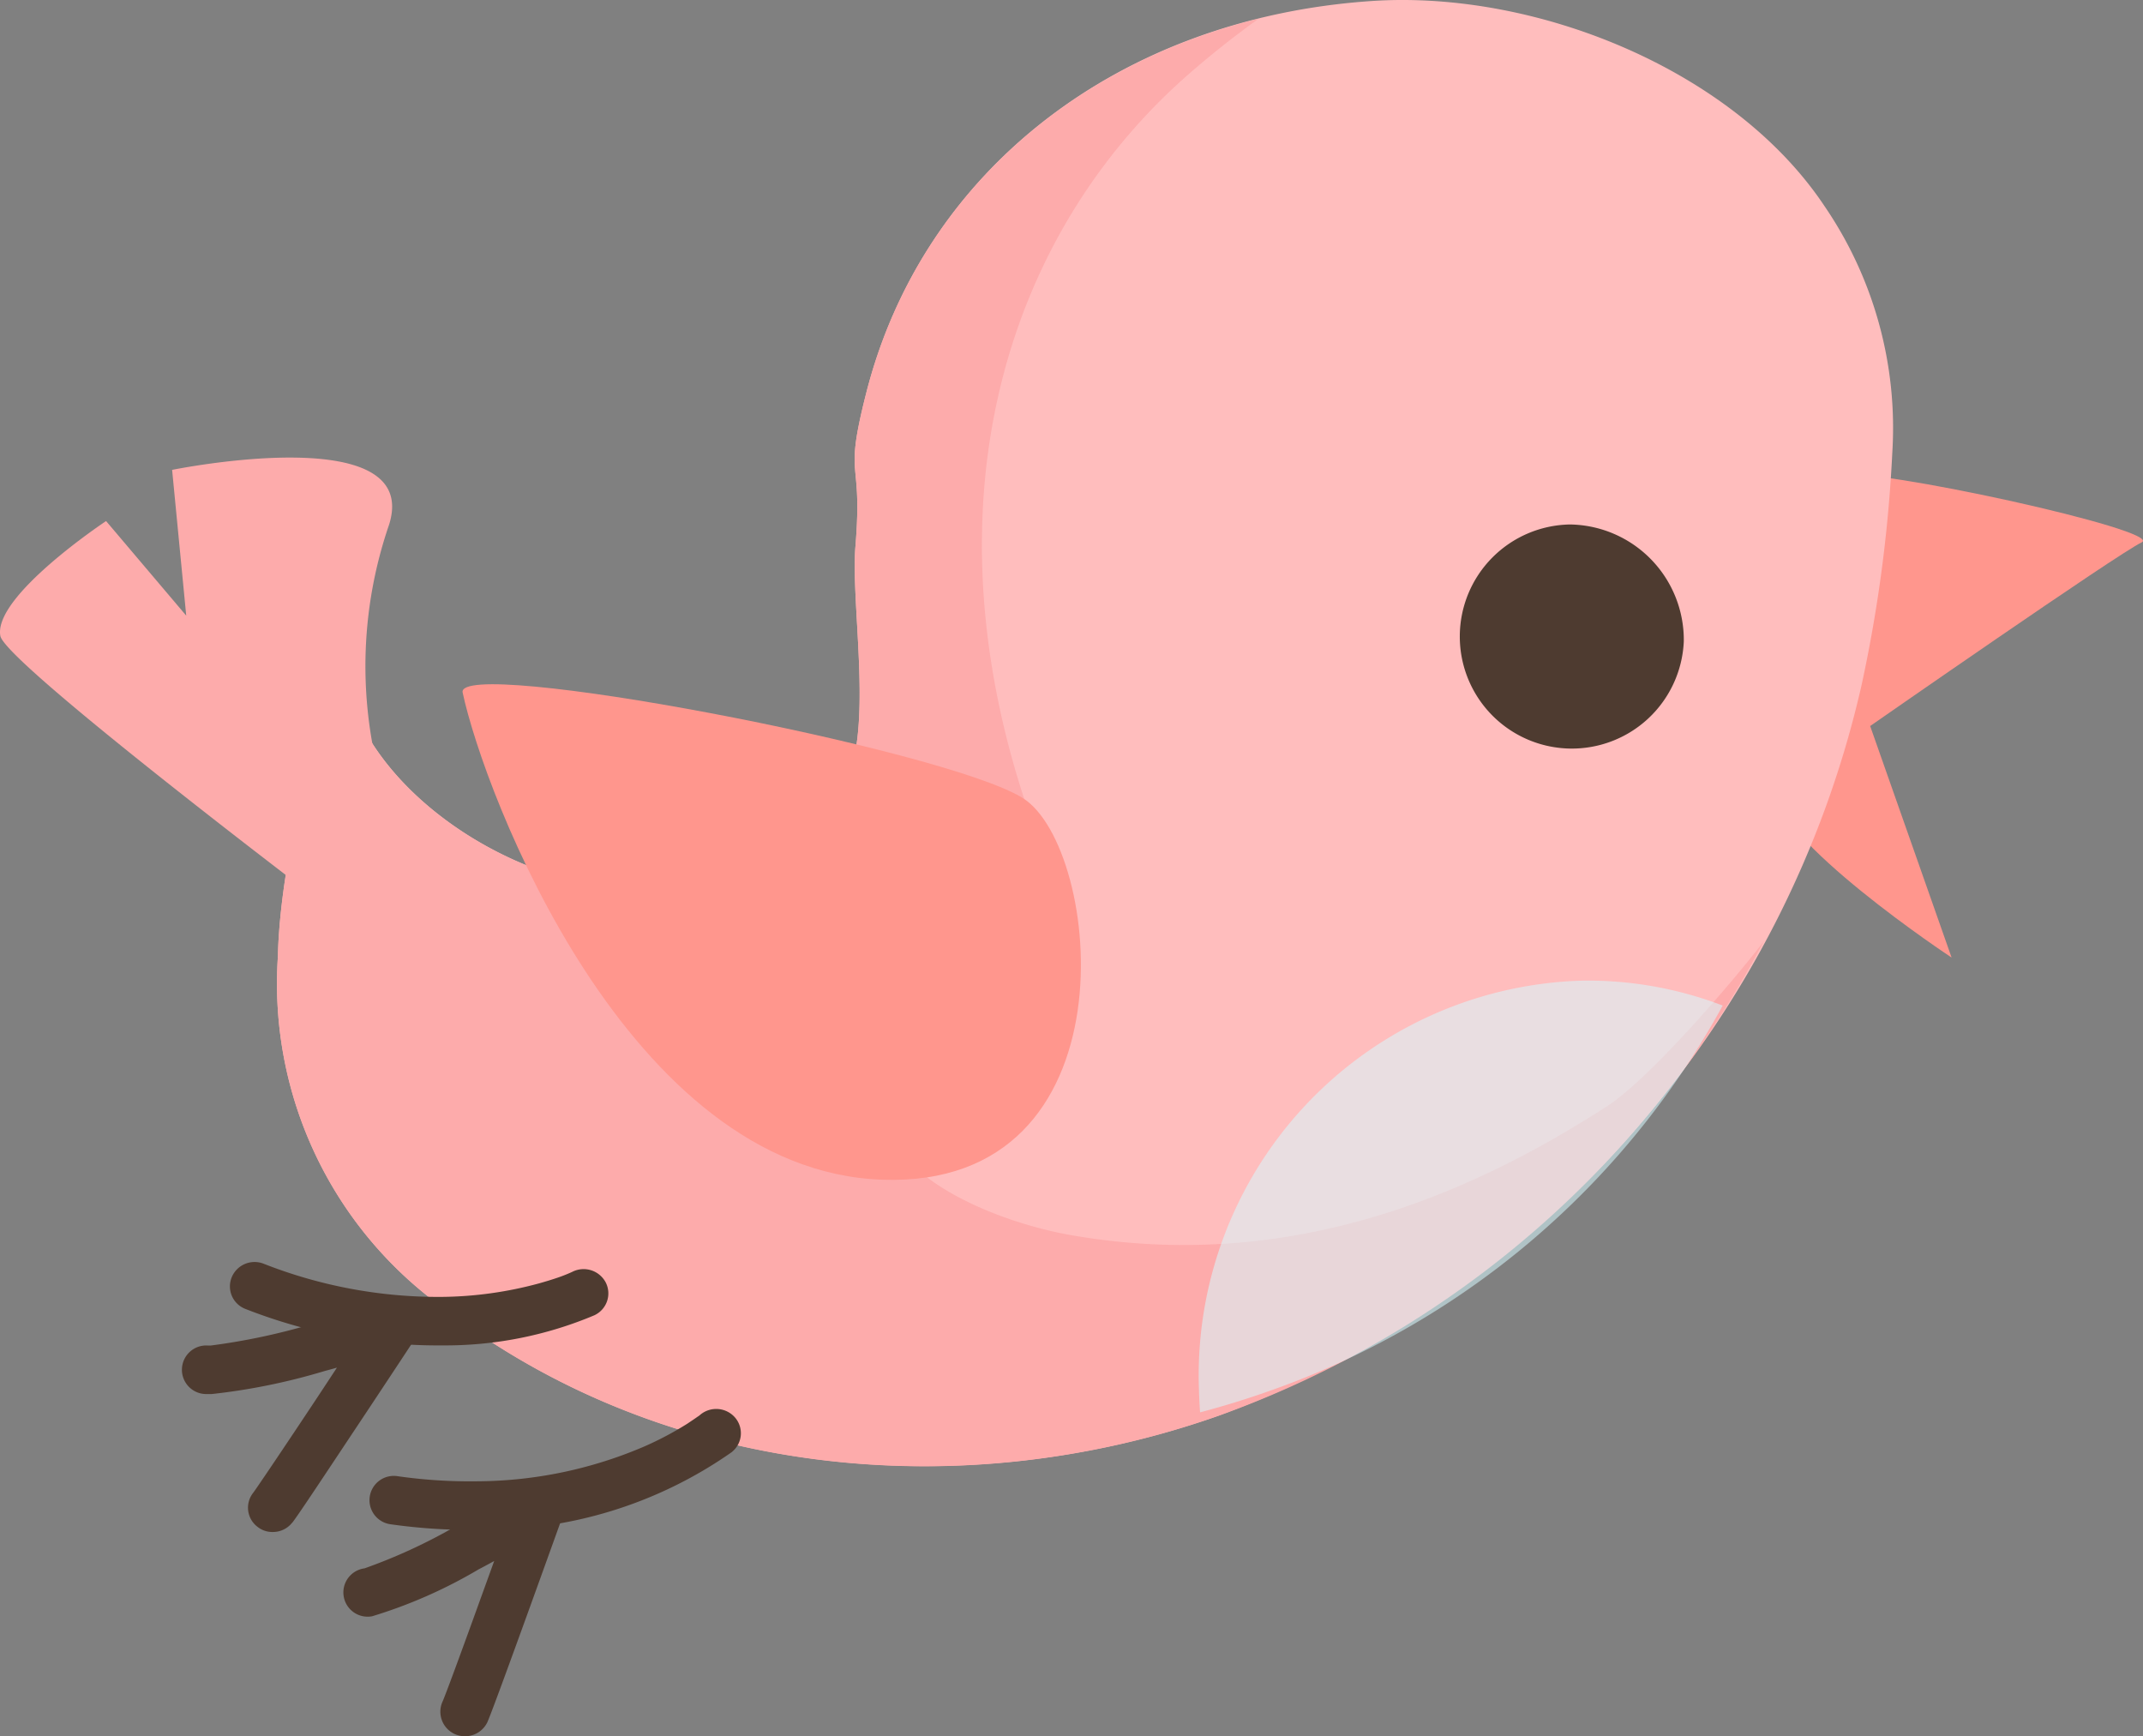 <svg xmlns="http://www.w3.org/2000/svg" xmlns:xlink="http://www.w3.org/1999/xlink" width="73.212" height="59.304" viewBox="0 0 73.212 59.304"><rect x="0" y="0" width="73.212" height="59.304" fill="#808080" stroke="none"/><defs><clipPath id="a"><rect width="73.212" height="59.304" fill="none"/></clipPath><clipPath id="c"><rect width="17.897" height="14.746" fill="none"/></clipPath></defs><g clip-path="url(#a)"><g clip-path="url(#a)"><path d="M111.037,29.138c1.079-.313,11.175,1.91,10.355,2.3s-9.274,6.273-9.274,6.273L114.9,45.62s-6.133-4.043-6.164-5.921.93-10.165,2.3-10.561" transform="translate(-48.227 -12.91)" fill="#ff968d"/><path d="M36.348,26.914c1.105-1.752.271-6.184.441-8.254.259-3.162-.417-2.14.361-5.206C39.094,5.76,45.856.609,54.436.034,60.046-.34,66.8,2.385,69.9,7.048a13.42,13.42,0,0,1,2.312,8.4A48.361,48.361,0,0,1,71.162,23.4,34.785,34.785,0,0,1,49.191,48.36c-8.812,3.105-19,2.106-26.557-3.737a13.645,13.645,0,0,1-5.575-11.958c.067-3.421,1.6-10.082,3.025-7.6,2.863,4.988,12.276,8.179,16.265,1.846" transform="translate(-7.564 0)" fill="#ffbdbd"/><path d="M62.45,38.312c-4.352,2.807-10.594,5.731-18.265,4.4-3.563-.619-9.016-3.255-4.724-6.614.57-.444.814-2.777.671-3.466-.627-1.314,1.948.517,1.972-1.01,1.169,2,.72-3.02.668-3.172C39.1,17.93,41.8,8.731,48.028,3.174A32.038,32.038,0,0,1,50.553,1.16C43.86,2.814,38.79,7.482,37.15,13.969c-.778,3.066-.1,2.043-.361,5.206-.17,2.07.664,6.5-.441,8.254-3.989,6.333-13.4,3.142-16.265-1.846-1.427-2.484-2.958,4.177-3.025,7.6a13.645,13.645,0,0,0,5.575,11.958c7.556,5.844,17.744,6.843,26.557,3.738A33.987,33.987,0,0,0,67.82,32.669c-.829,1.1-3.819,4.644-5.369,5.643" transform="translate(-7.564 -0.514)" fill="#fdabab"/><path d="M97.281,36.189a3.828,3.828,0,1,1-3.889-3.994,3.945,3.945,0,0,1,3.889,3.994" transform="translate(-39.757 -14.279)" fill="#4e3b30"/><path d="M28.4,42.289c-.263-1.253,16.429,1.916,19.134,3.6s3.9,13.342-4.8,13.039-13.6-13.2-14.334-16.644" transform="translate(-12.595 -18.629)" fill="#ff968d"/><path d="M35.077,87.954a.821.821,0,0,0,.107-1.167A.852.852,0,0,0,34,86.679a.592.592,0,0,1-.1.075c-.076.055-.2.137-.359.244a11.33,11.33,0,0,1-1.46.772,14.646,14.646,0,0,1-5.7,1.19,17.482,17.482,0,0,1-2.722-.173.83.83,0,1,0-.233,1.643,19.246,19.246,0,0,0,2.985.188,14.654,14.654,0,0,0,8.668-2.663" transform="translate(-10.068 -38.359)" fill="#4e3b30"/><path d="M26.014,99.2c.264-.6,2.561-7.012,2.572-7.037a.828.828,0,0,0-.259-.918.859.859,0,0,0-.967-.073s-1.16.676-2.461,1.366a18.676,18.676,0,0,1-3.088,1.421.829.829,0,1,0,.259,1.637,16.554,16.554,0,0,0,3.635-1.6q.275-.144.536-.288c-.139.384-.289.8-.436,1.205-.6,1.667-1.261,3.468-1.336,3.615a.838.838,0,0,0,.786,1.166.845.845,0,0,0,.759-.492" transform="translate(-9.358 -40.384)" fill="#4e3b30"/><path d="M26.578,79.284h0a.824.824,0,0,0,.377-1.115.854.854,0,0,0-1.131-.369s-.072.037-.267.115-.49.176-.879.285a13.09,13.09,0,0,1-3.326.462,16.3,16.3,0,0,1-6.089-1.135A.844.844,0,0,0,14.174,78a.824.824,0,0,0,.476,1.075,18.027,18.027,0,0,0,6.725,1.244,13.109,13.109,0,0,0,5.2-1.033" transform="translate(-6.261 -34.36)" fill="#4e3b30"/><path d="M14.958,87.453c.226-.293,1.22-1.8,2.226-3.312s1.952-2.95,1.952-2.95a.81.81,0,0,0-.037-.952.859.859,0,0,0-.92-.3s-1.2.369-2.57.738a22.052,22.052,0,0,1-3.438.728c-.018,0-.047,0-.1,0a.83.83,0,1,0-.048,1.658c.036,0,.093,0,.175,0a21.3,21.3,0,0,0,3.851-.784c.146-.04.293-.078.431-.119-.226.344-.463.705-.706,1.072-.982,1.482-2.06,3.084-2.161,3.211a.82.82,0,0,0,.162,1.162.81.81,0,0,0,.524.17.836.836,0,0,0,.656-.324" transform="translate(-4.969 -35.442)" fill="#4e3b30"/><path d="M13.885,41.515a14.867,14.867,0,0,1-.592-11.137c1.135-3.613-7.413-1.87-7.413-1.87l.482,4.979L3.624,30.256S-.241,32.82.012,34.181c.175.927,11.221,9.288,11.221,9.288Z" transform="translate(0 -12.457)" fill="#fdabab"/><g transform="translate(40.955 33.501)" opacity="0.55"><g clip-path="url(#c)"><path d="M86.68,60.2a12.887,12.887,0,0,1,4.815.851A28.309,28.309,0,0,1,75.829,74.279c-.72.251-1.447.472-2.188.668-.021-.278-.033-.558-.041-.839A13.486,13.486,0,0,1,86.68,60.2" transform="translate(-73.597 -60.202)" fill="#d7f9ff"/></g></g></g></g></svg>